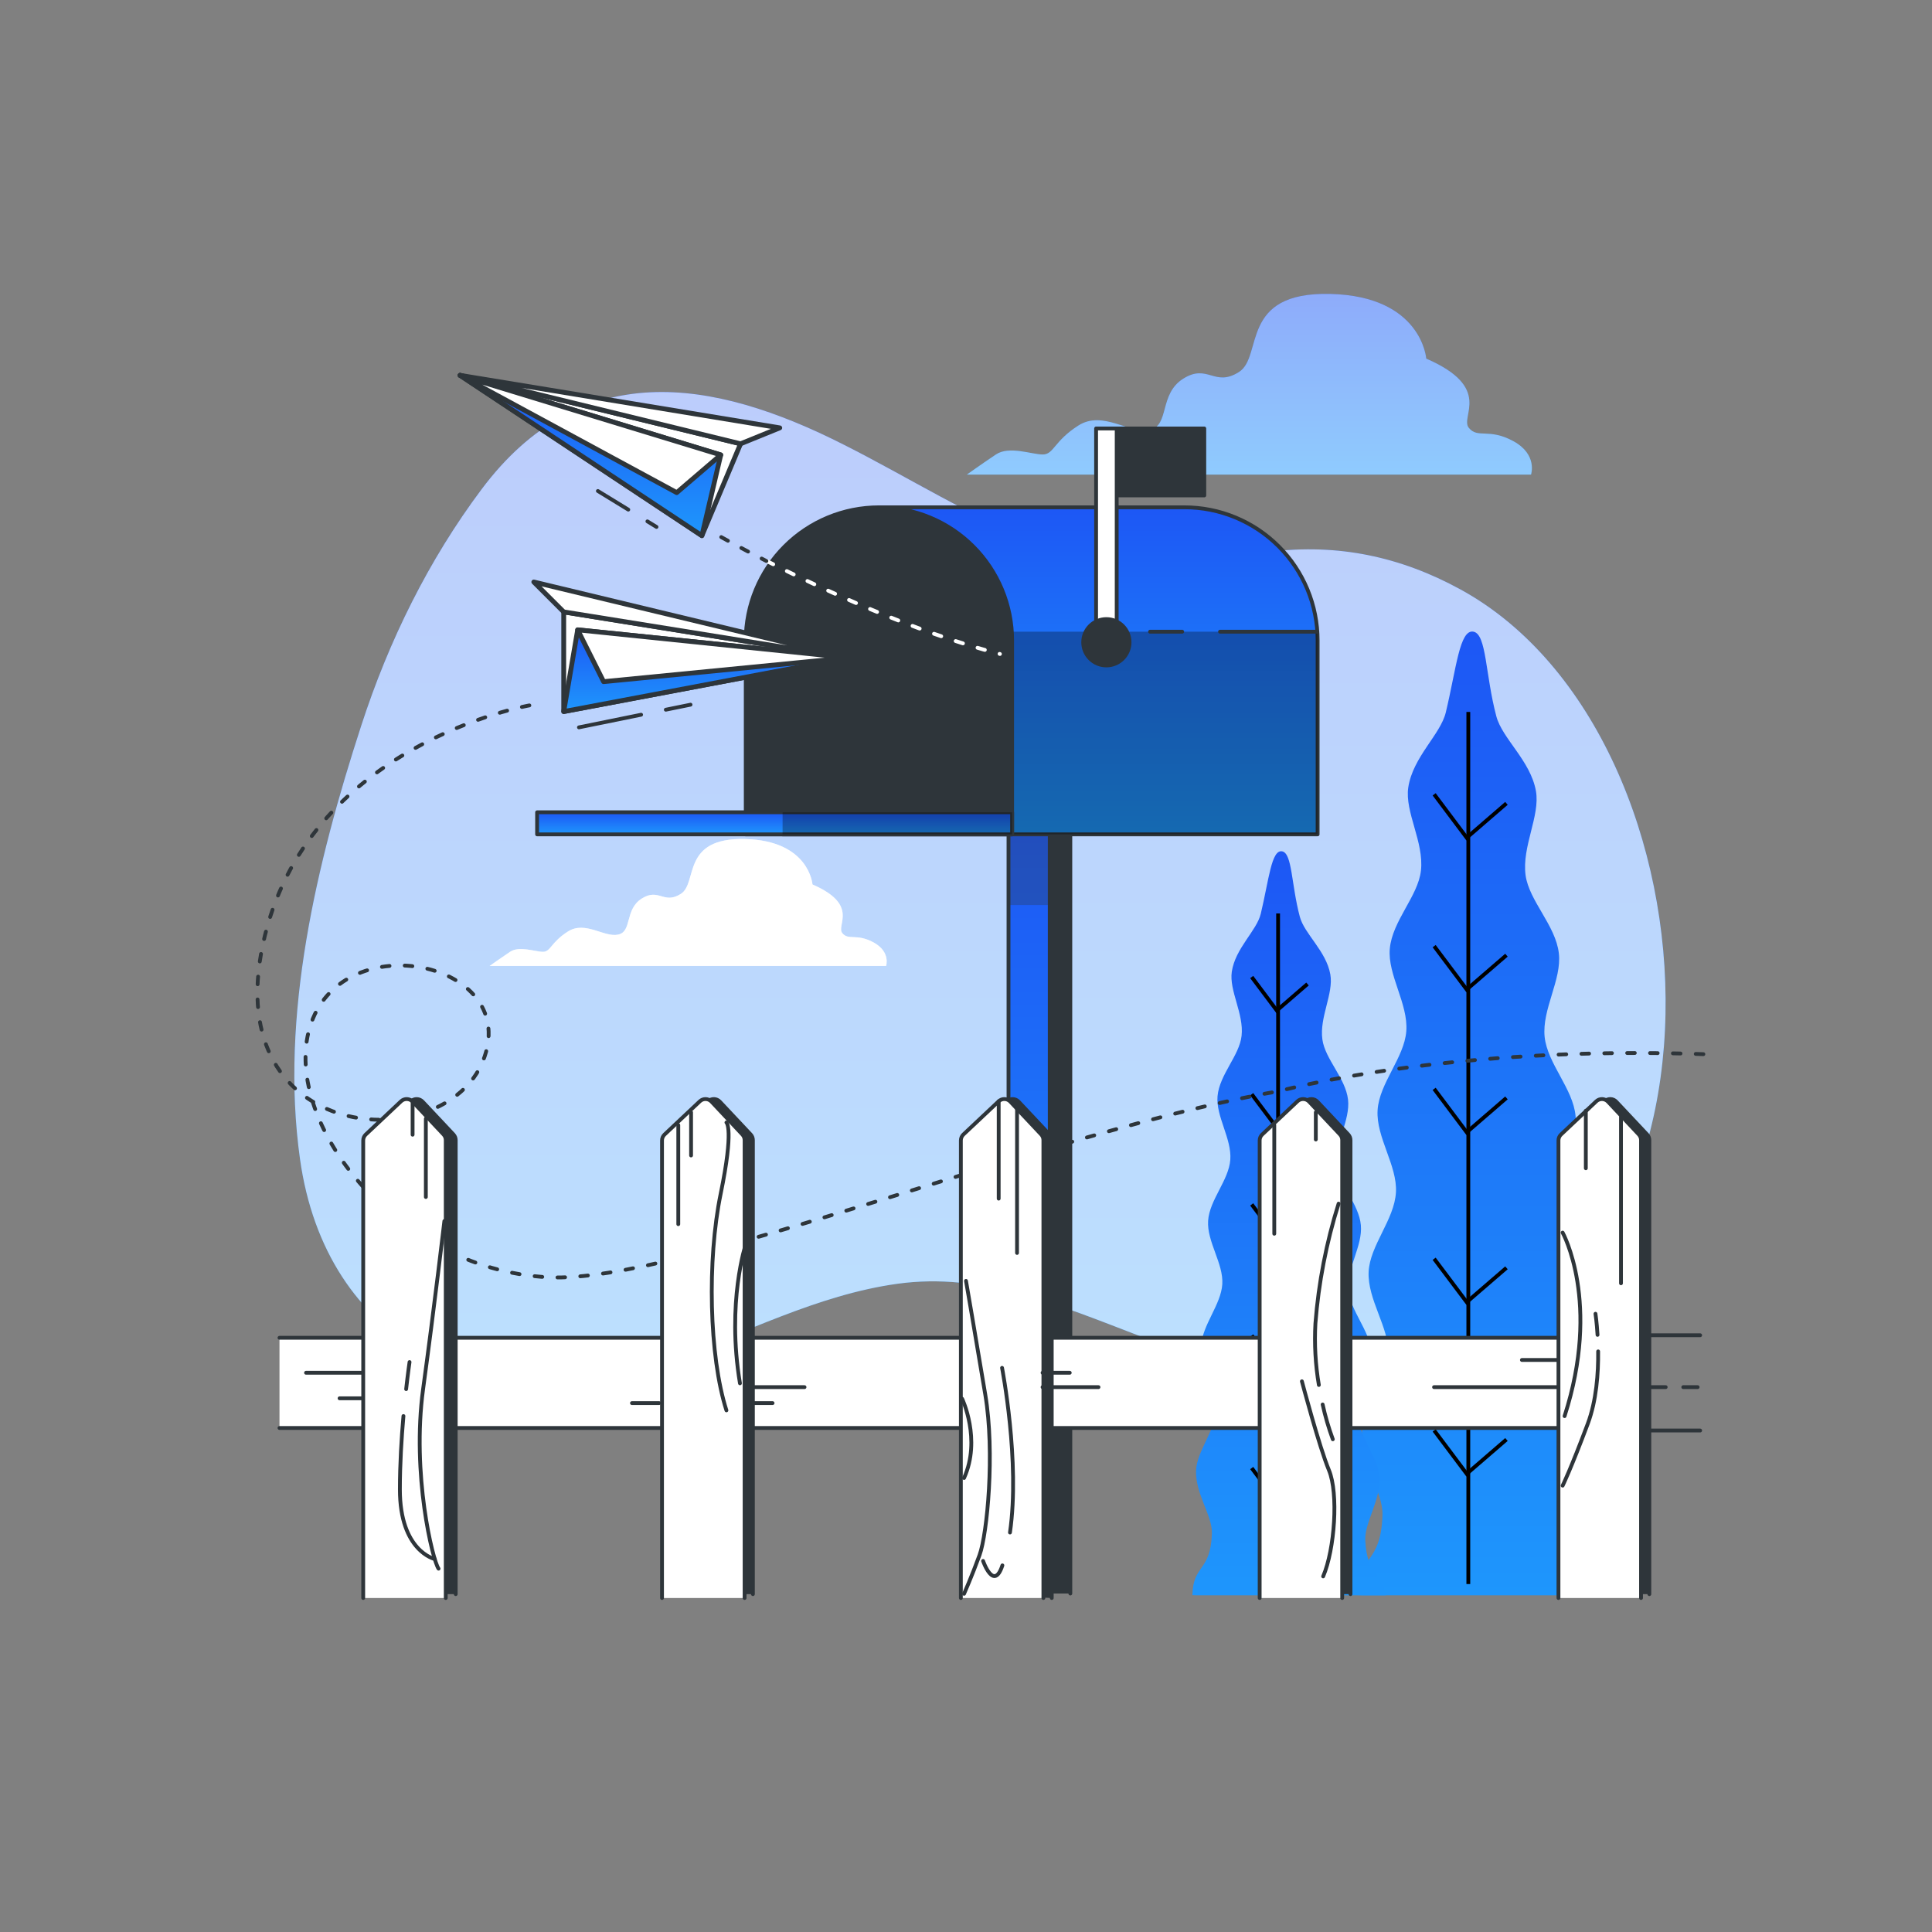 <svg width="507" height="507" viewBox="0 0 507 507" fill="none" xmlns="http://www.w3.org/2000/svg">
<rect x="0" y="0" width="507" height="507" fill="#808080" stroke="none"/>
<path d="M383.292 154.696C367.514 146.057 351.077 142.589 333.14 144.809C311.044 147.537 293.594 150.751 272.452 142.518C254.676 135.602 238.442 125.28 221.488 116.722C186.809 99.129 152.384 93.683 126.385 128.383C112.554 146.848 102.049 168.05 94.799 190.419C83.077 226.507 73.444 266.469 78.727 304.159C85.409 351.939 126.385 374.369 175.402 357.06C195.225 350.063 214.36 339.822 235.501 336.891C279.742 330.747 316.206 371.367 369.258 361.491C460.701 344.496 453.947 193.38 383.292 154.696Z" fill="url(#paint0_linear_235_330)"/>
<path opacity="0.7" d="M383.292 154.696C367.514 146.057 351.077 142.589 333.14 144.809C311.044 147.537 293.594 150.751 272.452 142.518C254.676 135.602 238.442 125.28 221.488 116.722C186.809 99.129 152.384 93.683 126.385 128.383C112.554 146.848 102.049 168.05 94.799 190.419C83.077 226.507 73.444 266.469 78.727 304.159C85.409 351.939 126.385 374.369 175.402 357.06C195.225 350.063 214.36 339.822 235.501 336.891C279.742 330.747 316.206 371.367 369.258 361.491C460.701 344.496 453.947 193.38 383.292 154.696Z" fill="white"/>
<path d="M397.133 115.768C390.694 112.25 387.774 115.18 385.432 112.25C383.089 109.319 391.87 101.714 374.278 94.109C374.278 94.109 373.112 77.723 349.11 77.135C325.109 76.547 331.578 93.521 325.139 97.618C318.7 101.714 316.946 95.316 310.507 99.372C304.068 103.428 306.999 111.662 301.736 112.828C296.473 113.994 289.436 107.565 282.997 111.662C276.558 115.758 276.558 119.267 273.638 119.267C270.718 119.267 264.857 116.924 261.348 119.267C257.84 121.609 253.733 124.54 253.733 124.54H401.777C401.777 124.54 403.572 119.277 397.133 115.768Z" fill="url(#paint1_linear_235_330)"/>
<path opacity="0.5" d="M397.133 115.768C390.694 112.25 387.774 115.18 385.432 112.25C383.089 109.319 391.87 101.714 374.278 94.109C374.278 94.109 373.112 77.723 349.11 77.135C325.109 76.547 331.578 93.521 325.139 97.618C318.7 101.714 316.946 95.316 310.507 99.372C304.068 103.428 306.999 111.662 301.736 112.828C296.473 113.994 289.436 107.565 282.997 111.662C276.558 115.758 276.558 119.267 273.638 119.267C270.718 119.267 264.857 116.924 261.348 119.267C257.84 121.609 253.733 124.54 253.733 124.54H401.777C401.777 124.54 403.572 119.277 397.133 115.768Z" fill="white"/>
<path d="M229.245 247.315C224.723 244.851 222.664 246.899 221.022 244.851C219.379 242.802 225.544 237.448 213.214 232.105C213.214 232.105 212.392 220.596 195.53 220.18C178.667 219.764 183.199 231.689 178.677 234.569C174.155 237.448 172.928 232.926 168.405 235.806C163.883 238.686 165.931 244.435 162.24 245.256C158.549 246.078 153.601 241.555 149.058 244.435C144.515 247.315 144.536 249.779 142.487 249.779C140.439 249.779 136.312 248.136 133.848 249.779C131.384 251.421 128.504 253.48 128.504 253.48H232.531C232.531 253.48 233.768 249.779 229.245 247.315Z" fill="white"/>
<path opacity="0.5" d="M229.245 247.315C224.723 244.851 222.664 246.899 221.022 244.851C219.379 242.802 225.544 237.448 213.214 232.105C213.214 232.105 212.392 220.596 195.53 220.18C178.667 219.764 183.199 231.689 178.677 234.569C174.155 237.448 172.928 232.926 168.405 235.806C163.883 238.686 165.931 244.435 162.24 245.256C158.549 246.078 153.601 241.555 149.058 244.435C144.515 247.315 144.536 249.779 142.487 249.779C140.439 249.779 136.312 248.136 133.848 249.779C131.384 251.421 128.504 253.48 128.504 253.48H232.531C232.531 253.48 233.768 249.779 229.245 247.315Z" fill="white"/>
<path d="M357.81 418.65H421.895C420.668 410.812 415.628 412.191 414.959 400.043C414.625 393.959 420.293 386.354 419.796 378.324C419.39 371.702 412.87 364.918 412.363 357.344C411.907 350.51 417.433 342.925 416.937 335.563C416.419 328.607 409.839 321.925 409.22 314.685C408.652 307.587 414.107 299.972 413.459 292.833C412.81 285.695 406.087 279.134 405.347 272.097C404.606 264.867 409.889 257.08 409.078 250.164C408.226 242.813 401.291 236.465 400.347 229.691C399.333 222.157 404.211 214.106 403.065 207.596C401.656 199.626 394.233 193.857 392.672 187.975C389.761 177.014 390.126 166.458 386.689 165.769C383.028 165.039 382.187 175.392 379.408 186.961C378.009 192.772 370.759 198.663 369.562 206.643C368.599 213.102 373.73 220.961 372.888 228.464C372.138 235.187 365.375 241.646 364.716 248.957C364.097 255.832 369.583 263.407 369.045 270.596C368.518 277.583 361.947 284.245 361.511 291.343C361.075 298.441 366.713 305.863 366.328 312.87C365.932 320.049 359.493 326.833 359.159 333.738C358.814 341.049 364.584 348.421 364.3 355.194C363.985 362.708 357.638 369.583 357.405 376.154C357.121 384.124 362.971 391.475 362.789 397.549C362.404 410.731 356.37 407.983 356.157 418.589L357.81 418.65Z" fill="url(#paint2_linear_235_330)"/>
<path d="M385.32 186.83V415.689" stroke="black" stroke-miterlimit="10"/>
<path d="M395.328 210.821L384.894 219.835L376.356 208.448" stroke="black" stroke-miterlimit="10"/>
<path d="M395.328 250.661L384.894 259.665L376.356 248.288" stroke="black" stroke-miterlimit="10"/>
<path d="M395.328 288.118L384.894 297.132L376.356 285.745" stroke="black" stroke-miterlimit="10"/>
<path d="M395.328 332.704L384.894 341.708L376.356 330.331" stroke="black" stroke-miterlimit="10"/>
<path d="M395.328 377.756L384.894 386.76L376.356 375.383" stroke="black" stroke-miterlimit="10"/>
<path d="M314.158 418.65H363.631C362.677 412.566 358.794 413.661 358.277 404.292C358.013 399.567 362.383 393.726 362.008 387.521C361.694 382.451 356.664 377.168 356.269 371.297C355.914 366.024 360.213 360.143 359.798 354.484C359.402 349.11 354.302 343.959 353.845 338.372C353.389 332.785 357.618 327.005 357.121 321.499C356.624 315.993 351.422 310.923 350.874 305.498C350.307 299.911 354.383 293.908 353.754 288.554C353.095 282.886 347.741 277.988 347.021 272.766C346.21 266.946 350.002 260.73 349.11 255.711C348.025 249.556 342.296 245.094 341.099 240.562C338.848 232.105 339.132 223.942 336.476 223.415C333.647 222.847 332.998 230.837 330.858 239.781C329.783 244.263 324.176 248.815 323.253 254.991C322.513 259.98 326.467 266.043 325.819 271.833C325.241 277.025 320.029 281.973 319.511 287.652C319.035 292.955 323.273 298.806 322.858 304.352C322.452 309.747 317.392 314.888 317.037 320.363C316.682 325.839 321.093 331.578 320.759 336.983C320.424 342.387 315.486 347.762 315.232 353.095C314.959 358.733 319.41 364.422 319.197 369.654C318.954 375.454 314.056 380.808 313.874 385.878C313.651 392.023 318.173 397.711 318.031 402.386C317.727 412.526 313.073 410.447 312.91 418.61L314.158 418.65Z" fill="url(#paint3_linear_235_330)"/>
<path d="M335.401 239.71V416.369" stroke="black" stroke-miterlimit="10"/>
<path d="M343.117 258.225L335.066 265.181L328.475 256.39" stroke="black" stroke-miterlimit="10"/>
<path d="M343.117 288.97L335.066 295.926L328.475 287.145" stroke="black" stroke-miterlimit="10"/>
<path d="M343.117 317.889L335.066 324.845L328.475 316.064" stroke="black" stroke-miterlimit="10"/>
<path d="M343.117 352.304L335.066 359.26L328.475 350.469" stroke="black" stroke-miterlimit="10"/>
<path d="M343.117 387.084L335.066 394.03L328.475 385.249" stroke="black" stroke-miterlimit="10"/>
<path d="M270.059 418.174V213.163H280.878V418.174" fill="#2E353A"/>
<path d="M270.059 418.174V213.163H280.878V418.174" stroke="#2E353A" stroke-linecap="round" stroke-linejoin="round"/>
<path d="M264.654 418.174V213.163H275.473V418.174" fill="url(#paint4_linear_235_330)"/>
<path d="M264.654 418.174V213.163H275.473V418.174" stroke="#2E353A" stroke-linecap="round" stroke-linejoin="round"/>
<g style="mix-blend-mode:multiply" opacity="0.3">
<path d="M275.473 213.163H264.654V237.499H275.473V213.163Z" fill="#2E353A"/>
</g>
<path d="M310.821 133.128H230.655L265.597 218.953H345.774V168.07C345.774 163.481 344.87 158.936 343.113 154.696C341.357 150.456 338.782 146.604 335.536 143.359C332.29 140.114 328.437 137.54 324.196 135.785C319.956 134.029 315.411 133.127 310.821 133.128Z" fill="url(#paint5_linear_235_330)" stroke="#2E353A" stroke-linecap="round" stroke-linejoin="round"/>
<g style="mix-blend-mode:multiply" opacity="0.3">
<path d="M259.483 203.925L265.567 218.953H345.774V168.07C345.774 167.3 345.774 166.529 345.693 165.769H259.503L259.483 203.925Z" fill="black"/>
</g>
<path d="M310.233 165.769H301.797" stroke="#2E353A" stroke-linecap="round" stroke-linejoin="round"/>
<path d="M345.693 165.769H320.16" stroke="#2E353A" stroke-linecap="round" stroke-linejoin="round"/>
<path d="M230.655 133.128C239.925 133.128 248.815 136.81 255.37 143.365C261.925 149.92 265.607 158.811 265.607 168.081V218.963H195.702V168.07C195.705 158.802 199.388 149.914 205.943 143.362C212.498 136.809 221.386 133.128 230.655 133.128Z" fill="#2E353A" stroke="#2E353A" stroke-linecap="round" stroke-linejoin="round"/>
<path d="M265.597 213.163H205.365V218.953H265.597V213.163Z" fill="url(#paint6_linear_235_330)" stroke="#2E353A" stroke-linecap="round" stroke-linejoin="round"/>
<path d="M265.597 213.163H140.946V218.953H265.597V213.163Z" fill="url(#paint7_linear_235_330)" stroke="#2E353A" stroke-linecap="round" stroke-linejoin="round"/>
<path opacity="0.3" d="M265.597 213.163H205.365V218.953H265.597V213.163Z" fill="black"/>
<path d="M316.033 112.442H291.018V130.015H316.033V112.442Z" fill="#2E353A" stroke="#2E353A" stroke-linecap="round" stroke-linejoin="round"/>
<path d="M293.046 112.442H287.641V167.198H293.046V112.442Z" fill="white" stroke="#2E353A" stroke-linecap="round" stroke-linejoin="round"/>
<path d="M290.339 174.631C293.699 174.631 296.423 171.907 296.423 168.547C296.423 165.187 293.699 162.463 290.339 162.463C286.979 162.463 284.255 165.187 284.255 168.547C284.255 171.907 286.979 174.631 290.339 174.631Z" fill="#2E353A" stroke="#2E353A" stroke-linecap="round" stroke-linejoin="round"/>
<path d="M201.117 147.182C215.232 154.351 239.771 165.84 262.403 171.62" stroke="white" stroke-linecap="round" stroke-linejoin="round" stroke-dasharray="2 4"/>
<path d="M189.273 140.946C189.273 140.946 193.796 143.501 201.117 147.222" stroke="#2E353A" stroke-linecap="round" stroke-linejoin="round" stroke-dasharray="2 4"/>
<path d="M184.193 140.571L194.343 116.458L120.737 98.5L184.193 140.571Z" fill="white" stroke="#2E353A" stroke-width="1.263" stroke-linecap="round" stroke-linejoin="round"/>
<path d="M189.142 119.378L184.193 140.571L120.737 98.5L189.142 119.378Z" fill="url(#paint8_linear_235_330)" stroke="#2E353A" stroke-width="1.263" stroke-linecap="round" stroke-linejoin="round"/>
<path d="M189.142 119.378L177.592 129.275L120.737 98.5L189.142 119.378Z" fill="white" stroke="#2E353A" stroke-width="1.263" stroke-linecap="round" stroke-linejoin="round"/>
<path d="M194.343 116.458L204.625 112.28L120.737 98.5L194.343 116.458Z" fill="white" stroke="#2E353A" stroke-width="1.263" stroke-linecap="round" stroke-linejoin="round"/>
<path d="M169.896 136.819L172.279 138.279" stroke="#2E353A" stroke-linecap="round" stroke-linejoin="round"/>
<path d="M156.896 128.849L164.876 133.737" stroke="#2E353A" stroke-linecap="round" stroke-linejoin="round"/>
<path d="M147.933 186.728V160.577L222.746 172.603L147.933 186.728Z" fill="white" stroke="#2E353A" stroke-width="1.263" stroke-linecap="round" stroke-linejoin="round"/>
<path d="M151.593 165.282L147.933 186.728L222.746 172.603L151.593 165.282Z" fill="url(#paint9_linear_235_330)" stroke="#2E353A" stroke-width="1.263" stroke-linecap="round" stroke-linejoin="round"/>
<path d="M151.593 165.282L158.397 178.88L222.745 172.603L151.593 165.282Z" fill="white" stroke="#2E353A" stroke-width="1.263" stroke-linecap="round" stroke-linejoin="round"/>
<path d="M147.933 160.577L140.084 152.729L222.746 172.603L147.933 160.577Z" fill="white" stroke="#2E353A" stroke-width="1.263" stroke-linecap="round" stroke-linejoin="round"/>
<path d="M174.722 186.242L181.212 184.923" stroke="#2E353A" stroke-linecap="round" stroke-linejoin="round"/>
<path d="M151.928 190.875L168.243 187.56" stroke="#2E353A" stroke-linecap="round" stroke-linejoin="round"/>
<path d="M138.918 185.116C138.918 185.116 80.106 195.256 68.952 247.984C57.798 300.712 116.61 303.754 126.75 278.404C136.89 253.054 92.274 242.914 82.134 267.25C71.994 291.586 102.414 333.16 143.988 335.188C178.535 336.871 275.392 296.544 335.634 286.353C335.634 286.353 380.25 274.003 449.202 276.71" stroke="#2E353A" stroke-linecap="round" stroke-linejoin="round" stroke-dasharray="2 4"/>
<path d="M429.257 350.398H446.16" stroke="#2E353A" stroke-linecap="round" stroke-linejoin="round"/>
<path d="M429.257 375.403H446.16" stroke="#2E353A" stroke-linecap="round" stroke-linejoin="round"/>
<path d="M73.343 374.734H427.229V351.067H73.343" fill="white"/>
<path d="M73.343 374.734H427.229V351.067H73.343" stroke="#2E353A" stroke-linecap="round" stroke-linejoin="round"/>
<path d="M97.942 418.336V299.272C97.942 298.98 98.002 298.691 98.117 298.423C98.232 298.155 98.4 297.912 98.612 297.711L107.859 289.001C108.276 288.611 108.829 288.402 109.399 288.419C109.969 288.437 110.509 288.678 110.901 289.092L119.013 297.721C119.381 298.123 119.587 298.647 119.591 299.191V418.336" fill="#2E353A"/>
<path d="M97.942 418.336V299.272C97.942 298.98 98.002 298.691 98.117 298.423C98.232 298.155 98.4 297.912 98.612 297.711L107.859 289.001C108.276 288.611 108.829 288.402 109.399 288.419C109.969 288.437 110.509 288.678 110.901 289.092L119.013 297.721C119.381 298.123 119.587 298.647 119.591 299.191V418.336" stroke="#2E353A" stroke-linecap="round" stroke-linejoin="round"/>
<path d="M95.316 419.35V299.272C95.316 298.979 95.376 298.689 95.493 298.421C95.61 298.152 95.781 297.91 95.995 297.711L105.243 289C105.449 288.806 105.691 288.655 105.955 288.554C106.219 288.454 106.5 288.407 106.783 288.415C107.066 288.424 107.344 288.488 107.601 288.604C107.859 288.72 108.092 288.886 108.285 289.092L116.397 297.721C116.769 298.12 116.976 298.645 116.975 299.191V419.35" fill="white"/>
<path d="M95.316 419.35V299.272C95.316 298.979 95.376 298.689 95.493 298.421C95.61 298.152 95.781 297.91 95.995 297.711L105.243 289C105.449 288.806 105.691 288.655 105.955 288.554C106.219 288.454 106.5 288.407 106.783 288.415C107.066 288.424 107.344 288.488 107.601 288.604C107.859 288.72 108.092 288.886 108.285 289.092L116.397 297.721C116.769 298.12 116.976 298.645 116.975 299.191V419.35" stroke="#2E353A" stroke-linecap="round" stroke-linejoin="round"/>
<path d="M175.919 418.336V299.272C175.919 298.98 175.979 298.691 176.094 298.423C176.209 298.154 176.377 297.912 176.588 297.711L185.846 289C186.052 288.806 186.293 288.655 186.558 288.554C186.822 288.454 187.103 288.407 187.386 288.415C187.668 288.424 187.947 288.488 188.204 288.604C188.462 288.72 188.694 288.886 188.888 289.092L197 297.721C197.372 298.12 197.579 298.645 197.578 299.191V418.336" fill="#2E353A"/>
<path d="M175.919 418.336V299.272C175.919 298.98 175.979 298.691 176.094 298.423C176.209 298.154 176.377 297.912 176.588 297.711L185.846 289C186.052 288.806 186.293 288.655 186.558 288.554C186.822 288.454 187.103 288.407 187.386 288.415C187.668 288.424 187.947 288.488 188.204 288.604C188.462 288.72 188.694 288.886 188.888 289.092L197 297.721C197.372 298.12 197.579 298.645 197.578 299.191V418.336" stroke="#2E353A" stroke-linecap="round" stroke-linejoin="round"/>
<path d="M173.729 419.35V299.272C173.728 298.979 173.789 298.689 173.905 298.421C174.022 298.152 174.193 297.91 174.408 297.711L183.656 289.001C184.072 288.611 184.626 288.402 185.196 288.419C185.765 288.437 186.305 288.678 186.698 289.092L194.81 297.721C195.185 298.119 195.395 298.644 195.398 299.191V419.35" fill="white"/>
<path d="M173.729 419.35V299.272C173.728 298.979 173.789 298.689 173.905 298.421C174.022 298.152 174.193 297.91 174.408 297.711L183.656 289.001C184.072 288.611 184.626 288.402 185.196 288.419C185.765 288.437 186.305 288.678 186.698 289.092L194.81 297.721C195.185 298.119 195.395 298.644 195.398 299.191V419.35" stroke="#2E353A" stroke-linecap="round" stroke-linejoin="round"/>
<path d="M254.332 418.336V299.272C254.331 298.979 254.391 298.689 254.508 298.421C254.625 298.152 254.796 297.91 255.011 297.711L264.259 289.001C264.675 288.611 265.229 288.402 265.798 288.419C266.368 288.437 266.908 288.678 267.301 289.092L275.413 297.721C275.788 298.119 275.998 298.644 276.001 299.191V419.35" fill="#2E353A"/>
<path d="M254.332 418.336V299.272C254.331 298.979 254.391 298.689 254.508 298.421C254.625 298.152 254.796 297.91 255.011 297.711L264.259 289.001C264.675 288.611 265.229 288.402 265.798 288.419C266.368 288.437 266.908 288.678 267.301 289.092L275.413 297.721C275.788 298.119 275.998 298.644 276.001 299.191V419.35" stroke="#2E353A" stroke-linecap="round" stroke-linejoin="round"/>
<path d="M252.151 419.35V299.272C252.152 298.98 252.211 298.691 252.326 298.423C252.441 298.154 252.609 297.912 252.821 297.711L262.078 289C262.284 288.806 262.526 288.655 262.79 288.554C263.054 288.454 263.336 288.407 263.618 288.415C263.901 288.424 264.179 288.488 264.437 288.604C264.695 288.72 264.927 288.886 265.12 289.092L273.232 297.721C273.605 298.12 273.811 298.645 273.81 299.191V419.35" fill="white"/>
<path d="M252.151 419.35V299.272C252.152 298.98 252.211 298.691 252.326 298.423C252.441 298.154 252.609 297.912 252.821 297.711L262.078 289C262.284 288.806 262.526 288.655 262.79 288.554C263.054 288.454 263.336 288.407 263.618 288.415C263.901 288.424 264.179 288.488 264.437 288.604C264.695 288.72 264.927 288.886 265.12 289.092L273.232 297.721C273.605 298.12 273.811 298.645 273.81 299.191V419.35" stroke="#2E353A" stroke-linecap="round" stroke-linejoin="round"/>
<path d="M332.754 418.336V299.272C332.754 298.98 332.814 298.691 332.929 298.423C333.044 298.155 333.212 297.912 333.424 297.711L342.671 289.001C343.088 288.611 343.641 288.402 344.211 288.419C344.781 288.437 345.321 288.678 345.713 289.092L353.825 297.721C354.193 298.123 354.399 298.647 354.403 299.191V418.336" fill="#2E353A"/>
<path d="M332.754 418.336V299.272C332.754 298.98 332.814 298.691 332.929 298.423C333.044 298.155 333.212 297.912 333.424 297.711L342.671 289.001C343.088 288.611 343.641 288.402 344.211 288.419C344.781 288.437 345.321 288.678 345.713 289.092L353.825 297.721C354.193 298.123 354.399 298.647 354.403 299.191V418.336" stroke="#2E353A" stroke-linecap="round" stroke-linejoin="round"/>
<path d="M330.564 419.35V299.272C330.564 298.979 330.624 298.689 330.741 298.421C330.858 298.152 331.029 297.91 331.243 297.711L340.491 289C340.697 288.806 340.938 288.655 341.203 288.554C341.467 288.454 341.748 288.407 342.031 288.415C342.314 288.424 342.592 288.488 342.849 288.604C343.107 288.72 343.339 288.886 343.533 289.092L351.645 297.721C352.017 298.12 352.224 298.645 352.223 299.191V419.35" fill="white"/>
<path d="M330.564 419.35V299.272C330.564 298.979 330.624 298.689 330.741 298.421C330.858 298.152 331.029 297.91 331.243 297.711L340.491 289C340.697 288.806 340.938 288.655 341.203 288.554C341.467 288.454 341.748 288.407 342.031 288.415C342.314 288.424 342.592 288.488 342.849 288.604C343.107 288.72 343.339 288.886 343.533 289.092L351.645 297.721C352.017 298.12 352.224 298.645 352.223 299.191V419.35" stroke="#2E353A" stroke-linecap="round" stroke-linejoin="round"/>
<path d="M411.167 418.336V299.272C411.167 298.98 411.226 298.691 411.342 298.423C411.457 298.154 411.625 297.912 411.836 297.711L421.094 289C421.3 288.806 421.541 288.655 421.806 288.554C422.07 288.454 422.351 288.407 422.634 288.415C422.916 288.424 423.195 288.488 423.452 288.604C423.71 288.72 423.942 288.886 424.136 289.092L432.248 297.721C432.62 298.12 432.827 298.645 432.826 299.191V418.336" fill="#2E353A"/>
<path d="M411.167 418.336V299.272C411.167 298.98 411.226 298.691 411.342 298.423C411.457 298.154 411.625 297.912 411.836 297.711L421.094 289C421.3 288.806 421.541 288.655 421.806 288.554C422.07 288.454 422.351 288.407 422.634 288.415C422.916 288.424 423.195 288.488 423.452 288.604C423.71 288.72 423.942 288.886 424.136 289.092L432.248 297.721C432.62 298.12 432.827 298.645 432.826 299.191V418.336" stroke="#2E353A" stroke-linecap="round" stroke-linejoin="round"/>
<path d="M408.977 419.35V299.272C408.976 298.979 409.037 298.689 409.154 298.421C409.27 298.152 409.441 297.91 409.656 297.711L418.904 289.001C419.32 288.611 419.874 288.402 420.444 288.419C421.013 288.437 421.553 288.678 421.946 289.092L430.058 297.721C430.433 298.119 430.643 298.644 430.646 299.191V419.35" fill="white"/>
<path d="M408.977 419.35V299.272C408.976 298.979 409.037 298.689 409.154 298.421C409.27 298.152 409.441 297.91 409.656 297.711L418.904 289.001C419.32 288.611 419.874 288.402 420.444 288.419C421.013 288.437 421.553 288.678 421.946 289.092L430.058 297.721C430.433 298.119 430.643 298.644 430.646 299.191V419.35" stroke="#2E353A" stroke-linecap="round" stroke-linejoin="round"/>
<path d="M108.275 289.092V297.772" stroke="#2E353A" stroke-linecap="round" stroke-linejoin="round"/>
<path d="M111.753 293.573V314.117" stroke="#2E353A" stroke-linecap="round" stroke-linejoin="round"/>
<path d="M177.998 295.257V321.246" stroke="#2E353A" stroke-linecap="round" stroke-linejoin="round"/>
<path d="M181.354 291.9V303.217" stroke="#2E353A" stroke-linecap="round" stroke-linejoin="round"/>
<path d="M262.078 289V314.543" stroke="#2E353A" stroke-linecap="round" stroke-linejoin="round"/>
<path d="M266.895 291.059V328.8" stroke="#2E353A" stroke-linecap="round" stroke-linejoin="round"/>
<path d="M334.397 295.257V323.76" stroke="#2E353A" stroke-linecap="round" stroke-linejoin="round"/>
<path d="M345.297 291.9V299.029" stroke="#2E353A" stroke-linecap="round" stroke-linejoin="round"/>
<path d="M416.156 291.475V306.573" stroke="#2E353A" stroke-linecap="round" stroke-linejoin="round"/>
<path d="M425.383 293.158V336.76" stroke="#2E353A" stroke-linecap="round" stroke-linejoin="round"/>
<path d="M408.612 356.888H399.384" stroke="#2E353A" stroke-linecap="round" stroke-linejoin="round"/>
<path d="M408.612 364.016H376.326" stroke="#2E353A" stroke-linecap="round" stroke-linejoin="round"/>
<path d="M288.27 364.016H273.598" stroke="#2E353A" stroke-linecap="round" stroke-linejoin="round"/>
<path d="M211.125 364.016H196.452" stroke="#2E353A" stroke-linecap="round" stroke-linejoin="round"/>
<path d="M94.981 360.244H80.309" stroke="#2E353A" stroke-linecap="round" stroke-linejoin="round"/>
<path d="M94.981 366.947H89.11" stroke="#2E353A" stroke-linecap="round" stroke-linejoin="round"/>
<path d="M280.726 360.244H273.598" stroke="#2E353A" stroke-linecap="round" stroke-linejoin="round"/>
<path d="M202.739 368.204H195.611" stroke="#2E353A" stroke-linecap="round" stroke-linejoin="round"/>
<path d="M172.968 368.204H165.84" stroke="#2E353A" stroke-linecap="round" stroke-linejoin="round"/>
<path d="M437.115 364.016H430.828" stroke="#2E353A" stroke-linecap="round" stroke-linejoin="round"/>
<path d="M445.501 364.016H441.729" stroke="#2E353A" stroke-linecap="round" stroke-linejoin="round"/>
<path d="M116.61 320.424C116.61 320.424 114.075 342.215 111.033 364.513C107.991 386.811 113.568 409.626 115.089 411.654" stroke="#2E353A" stroke-linecap="round" stroke-linejoin="round"/>
<path d="M106.582 364.533C107.068 360.183 107.474 357.435 107.474 357.435" stroke="#2E353A" stroke-linecap="round" stroke-linejoin="round"/>
<path d="M114.065 409.119C114.065 409.119 104.939 407.091 104.939 390.867C104.939 384.205 105.365 377.38 105.872 371.601" stroke="#2E353A" stroke-linecap="round" stroke-linejoin="round"/>
<path d="M190.632 294.567C190.632 294.567 192.66 296.088 189.111 313.326C185.562 330.564 186.069 355.914 190.632 370.11" stroke="#2E353A" stroke-linecap="round" stroke-linejoin="round"/>
<path d="M195.702 326.508C195.702 326.508 190.632 341.718 194.181 363.012" stroke="#2E353A" stroke-linecap="round" stroke-linejoin="round"/>
<path d="M253.5 336.131C253.5 336.131 256.035 350.834 258.57 366.034C261.105 381.234 259.077 402.538 257.049 408.105C255.021 413.671 252.993 418.245 252.993 418.245" stroke="#2E353A" stroke-linecap="round" stroke-linejoin="round"/>
<path d="M263.052 410.792C260.791 417.728 257.982 409.626 257.982 409.626" stroke="#2E353A" stroke-linecap="round" stroke-linejoin="round"/>
<path d="M262.961 358.956C262.961 358.956 267.737 383.606 265.039 402.163" stroke="#2E353A" stroke-linecap="round" stroke-linejoin="round"/>
<path d="M252.486 367.068C252.486 367.068 257.556 377.715 252.993 387.855" stroke="#2E353A" stroke-linecap="round" stroke-linejoin="round"/>
<path d="M347.092 368.569C347.771 371.668 348.662 374.718 349.759 377.695" stroke="#2E353A" stroke-linecap="round" stroke-linejoin="round"/>
<path d="M351.28 315.861C348.063 326.074 346.022 336.62 345.196 347.295C344.893 352.696 345.196 358.115 346.099 363.448" stroke="#2E353A" stroke-linecap="round" stroke-linejoin="round"/>
<path d="M341.647 362.485C341.647 362.485 346.21 379.723 348.745 385.807C351.28 391.891 350.266 406.584 347.224 413.682" stroke="#2E353A" stroke-linecap="round" stroke-linejoin="round"/>
<path d="M410.072 323.466C410.072 323.466 420.212 341.718 410.579 371.621" stroke="#2E353A" stroke-linecap="round" stroke-linejoin="round"/>
<path d="M419.39 354.637C419.451 360.335 418.944 367.555 416.663 373.639C412.1 385.807 410.072 389.863 410.072 389.863" stroke="#2E353A" stroke-linecap="round" stroke-linejoin="round"/>
<path d="M418.691 344.76C418.691 344.76 419.025 346.94 419.228 350.297" stroke="#2E353A" stroke-linecap="round" stroke-linejoin="round"/>
<defs>
<linearGradient id="paint0_linear_235_330" x1="257.168" y1="102.873" x2="257.168" y2="363.047" gradientUnits="userSpaceOnUse">
<stop stop-color="#1D57F5"/>
<stop offset="1" stop-color="#1E96FC"/>
</linearGradient>
<linearGradient id="paint1_linear_235_330" x1="327.87" y1="77.12" x2="327.87" y2="124.54" gradientUnits="userSpaceOnUse">
<stop stop-color="#1D57F5"/>
<stop offset="1" stop-color="#1E96FC"/>
</linearGradient>
<linearGradient id="paint2_linear_235_330" x1="389.026" y1="165.732" x2="389.026" y2="418.65" gradientUnits="userSpaceOnUse">
<stop stop-color="#1D57F5"/>
<stop offset="1" stop-color="#1E96FC"/>
</linearGradient>
<linearGradient id="paint3_linear_235_330" x1="338.27" y1="223.386" x2="338.27" y2="418.65" gradientUnits="userSpaceOnUse">
<stop stop-color="#1D57F5"/>
<stop offset="1" stop-color="#1E96FC"/>
</linearGradient>
<linearGradient id="paint4_linear_235_330" x1="270.064" y1="213.163" x2="270.064" y2="418.174" gradientUnits="userSpaceOnUse">
<stop stop-color="#1D57F5"/>
<stop offset="1" stop-color="#1E96FC"/>
</linearGradient>
<linearGradient id="paint5_linear_235_330" x1="288.214" y1="133.128" x2="288.214" y2="218.953" gradientUnits="userSpaceOnUse">
<stop stop-color="#1D57F5"/>
<stop offset="1" stop-color="#1E96FC"/>
</linearGradient>
<linearGradient id="paint6_linear_235_330" x1="235.481" y1="213.163" x2="235.481" y2="218.953" gradientUnits="userSpaceOnUse">
<stop stop-color="#1D57F5"/>
<stop offset="1" stop-color="#1E96FC"/>
</linearGradient>
<linearGradient id="paint7_linear_235_330" x1="203.272" y1="213.163" x2="203.272" y2="218.953" gradientUnits="userSpaceOnUse">
<stop stop-color="#1D57F5"/>
<stop offset="1" stop-color="#1E96FC"/>
</linearGradient>
<linearGradient id="paint8_linear_235_330" x1="154.939" y1="98.5" x2="154.939" y2="140.571" gradientUnits="userSpaceOnUse">
<stop stop-color="#1D57F5"/>
<stop offset="1" stop-color="#1E96FC"/>
</linearGradient>
<linearGradient id="paint9_linear_235_330" x1="185.339" y1="165.282" x2="185.339" y2="186.728" gradientUnits="userSpaceOnUse">
<stop stop-color="#1D57F5"/>
<stop offset="1" stop-color="#1E96FC"/>
</linearGradient>
</defs>
</svg>
